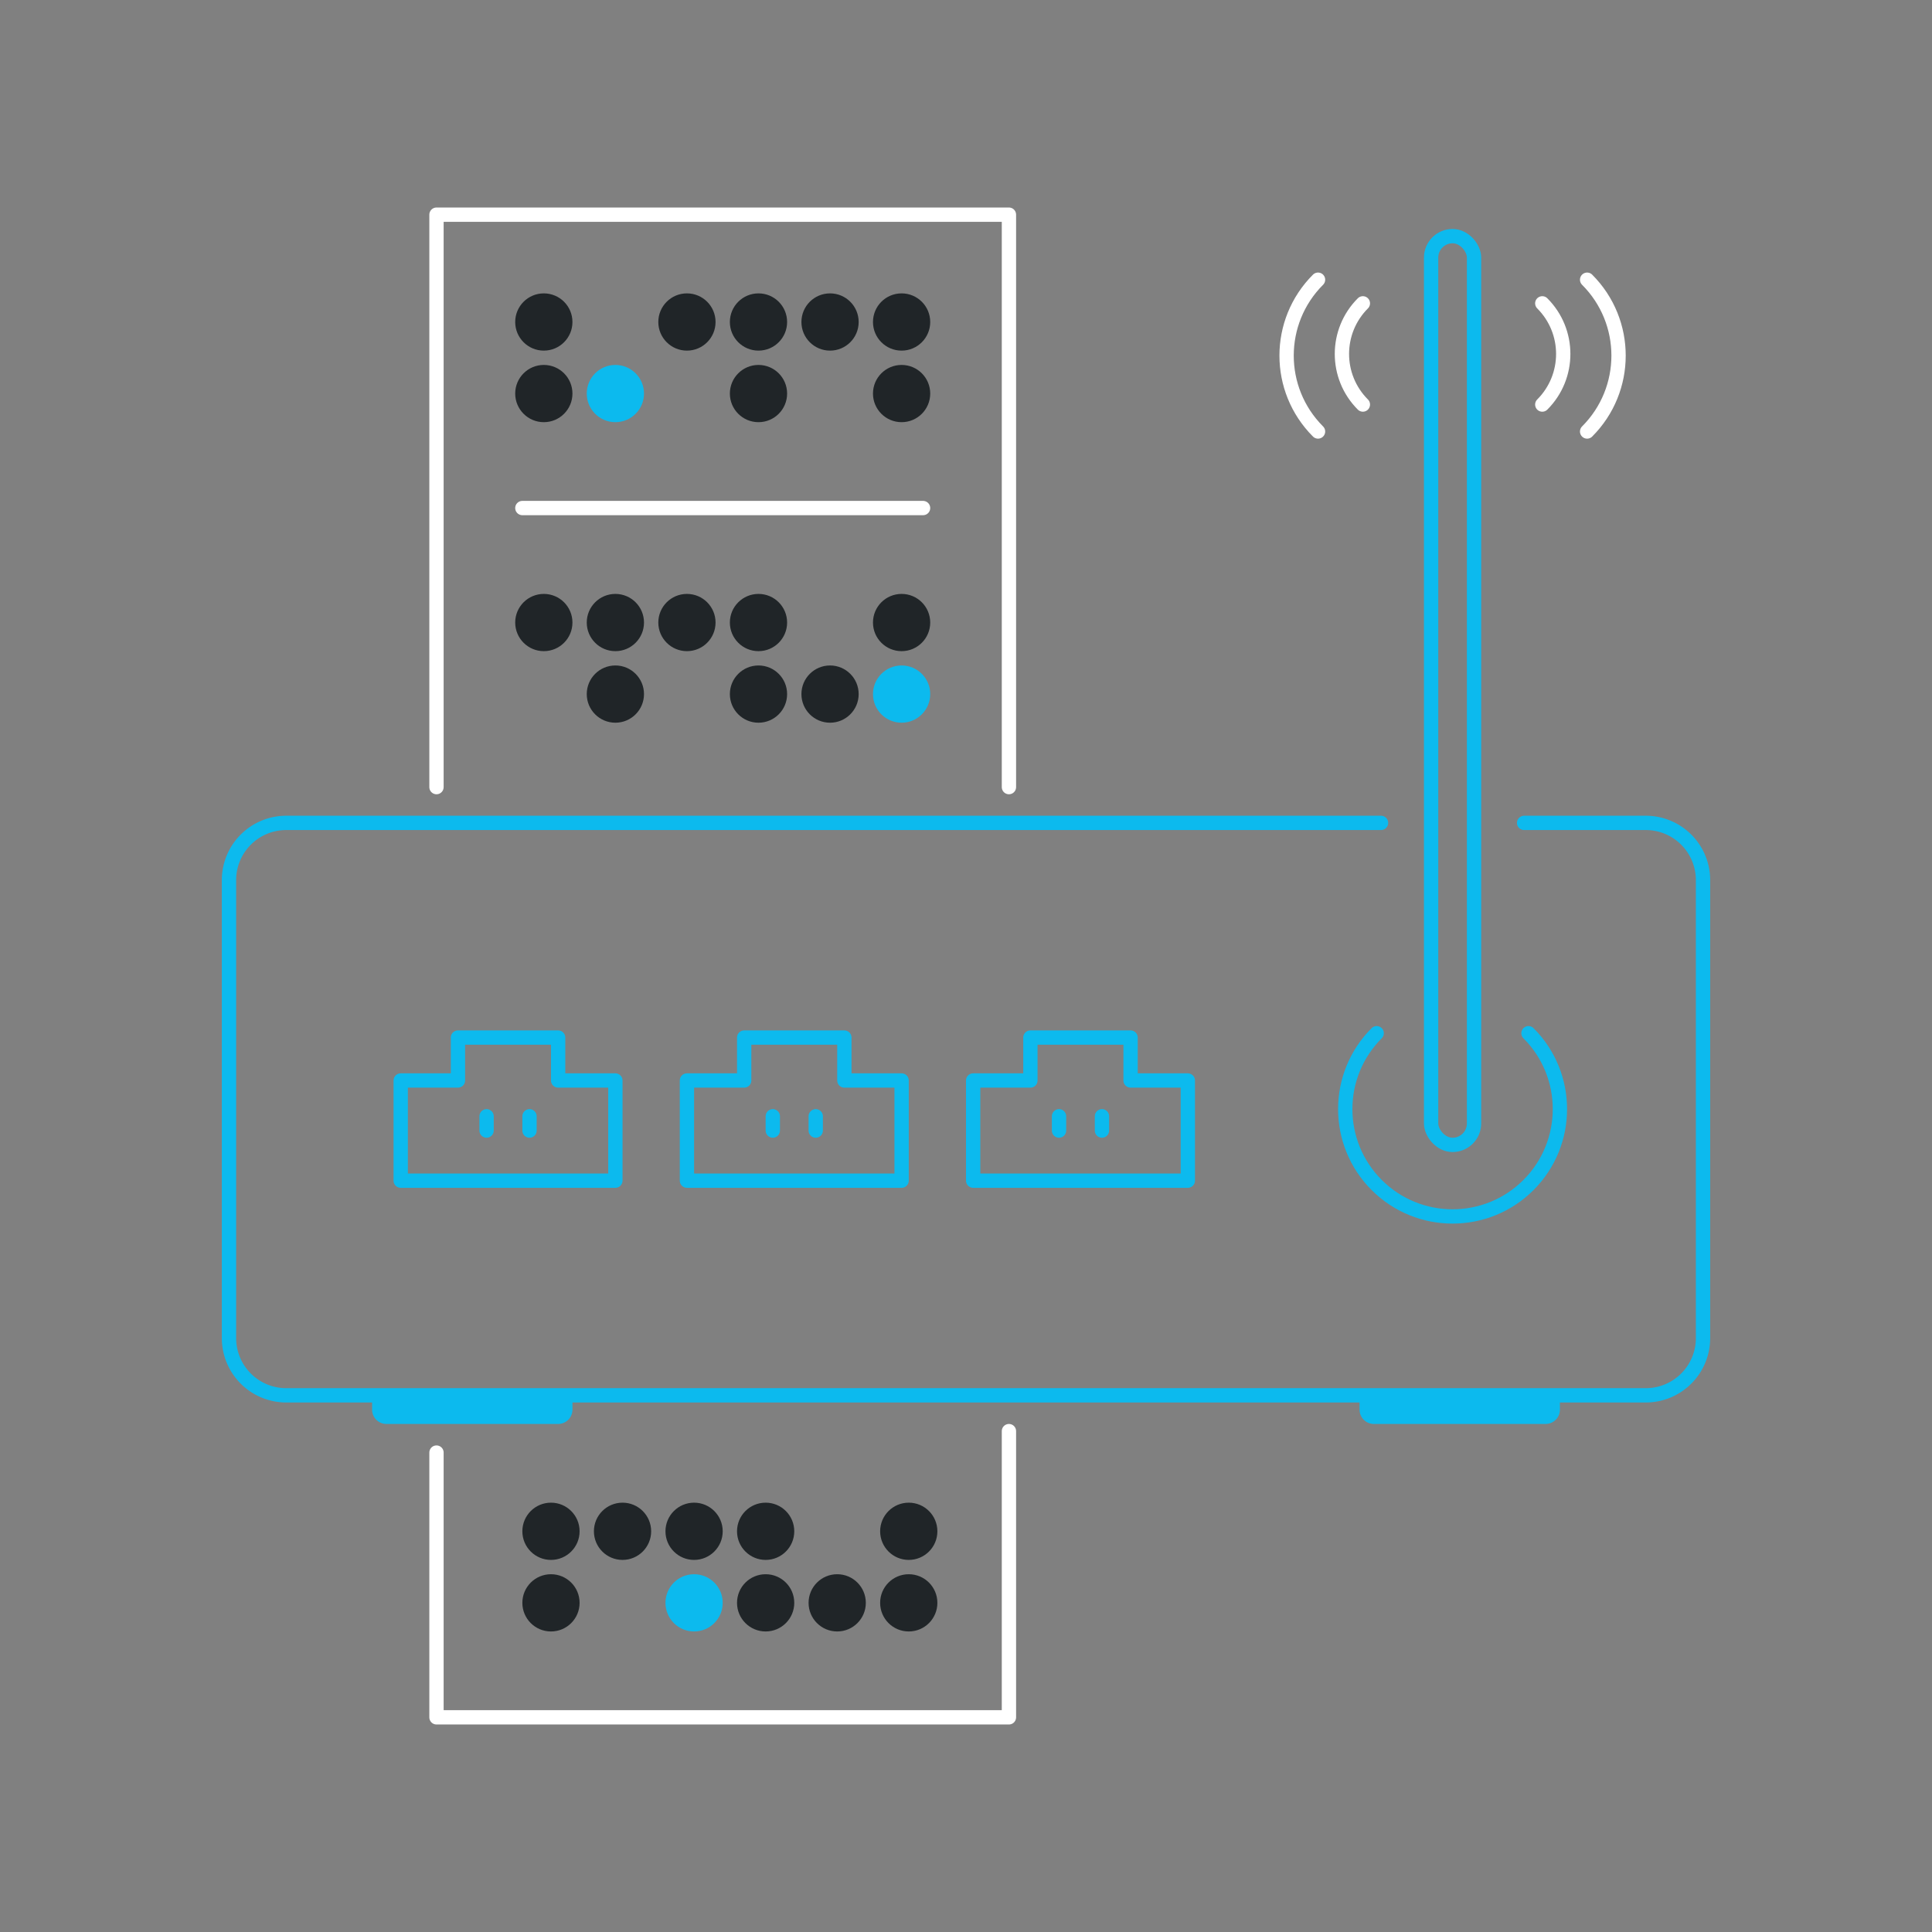 <svg xmlns="http://www.w3.org/2000/svg" width="270" height="270" viewBox="0 0 270 270"><rect x="0" y="0" width="270" height="270" fill="#808080" stroke="none"/><g fill="none" fill-rule="evenodd"><g transform="translate(32 30)"><path stroke="#FFF" stroke-linecap="round" stroke-linejoin="round" stroke-width="2" d="M29 80V0h80v80m0 90v40H29v-37"/><g transform="translate(40 11)"><circle cx="4" cy="4" r="4" fill="#202528"/><circle cx="24" cy="4" r="4" fill="#202528"/><circle cx="34" cy="4" r="4" fill="#202528"/><circle cx="44" cy="4" r="4" fill="#202528"/><circle cx="54" cy="4" r="4" fill="#202528"/><circle cx="4" cy="14" r="4" fill="#202528"/><circle cx="14" cy="14" r="4" fill="#0CBAEE"/><circle cx="34" cy="14" r="4" fill="#202528"/><circle cx="54" cy="14" r="4" fill="#202528"/></g><g transform="translate(40 53)"><circle cx="14" cy="4" r="4" fill="#202528"/><circle cx="4" cy="4" r="4" fill="#202528"/><circle cx="24" cy="4" r="4" fill="#202528"/><circle cx="34" cy="4" r="4" fill="#202528"/><circle cx="54" cy="4" r="4" fill="#202528"/><circle cx="14" cy="14" r="4" fill="#202528"/><circle cx="34" cy="14" r="4" fill="#202528"/><circle cx="44" cy="14" r="4" fill="#202528"/><circle cx="54" cy="14" r="4" fill="#0CBAEE"/></g><g transform="translate(41 180)"><circle cx="14" cy="4" r="4" fill="#202528"/><circle cx="4" cy="4" r="4" fill="#202528"/><circle cx="4" cy="14" r="4" fill="#202528"/><circle cx="24" cy="4" r="4" fill="#202528"/><circle cx="24" cy="14" r="4" fill="#0CBAEE"/><circle cx="34" cy="4" r="4" fill="#202528"/><circle cx="54" cy="4" r="4" fill="#202528"/><circle cx="34" cy="14" r="4" fill="#202528"/><circle cx="44" cy="14" r="4" fill="#202528"/><circle cx="54" cy="14" r="4" fill="#202528"/></g><path stroke="#0CBAEE" stroke-linecap="round" stroke-linejoin="round" stroke-width="2" d="M181 85h17a8 8 0 0 1 8 8v64a8 8 0 0 1-8 8H8a8 8 0 0 1-8-8V93a8 8 0 0 1 8-8h153"/><path fill="#0CBAEE" d="M158 165h28v2a2 2 0 0 1-2 2h-24a2 2 0 0 1-2-2v-2zm-138 0h28v2a2 2 0 0 1-2 2H22a2 2 0 0 1-2-2v-2z"/><path stroke="#0CBAEE" stroke-linecap="round" stroke-linejoin="round" stroke-width="2" d="M24 121h8v-6h14v6h8v14H24zm40 0h8v-6h14v6h8v14H64zm40 0h8v-6h14v6h8v14h-30z"/><rect width="6" height="127" x="168" y="3" stroke="#0CBAEE" stroke-linecap="round" stroke-linejoin="round" stroke-width="2" rx="3"/><path stroke="#0CBAEE" stroke-linecap="round" stroke-linejoin="round" stroke-width="2" d="M160.393 114.393c-5.857 5.858-5.857 15.356 0 21.214 5.858 5.857 15.356 5.857 21.214 0 5.857-5.858 5.857-15.356 0-21.214"/><path d="M183.536 26.536c3.905-3.906 3.905-10.237 0-14.143m6.267 17.91c5.858-5.858 5.858-15.355 0-21.213m-31.339 17.446c-3.905-3.906-3.905-10.237 0-14.143m-6.267 17.91c-5.858-5.858-5.858-15.355 0-21.213M41 41h56" stroke="#FFF" stroke-linecap="round" stroke-linejoin="round" stroke-width="2"/></g><path stroke="#0CBAEE" stroke-linecap="round" stroke-linejoin="round" stroke-width="2" d="M68 158v-2m40 2v-2m-34 2v-2m40 2v-2m34 2v-2m6 2v-2"/></g></svg>